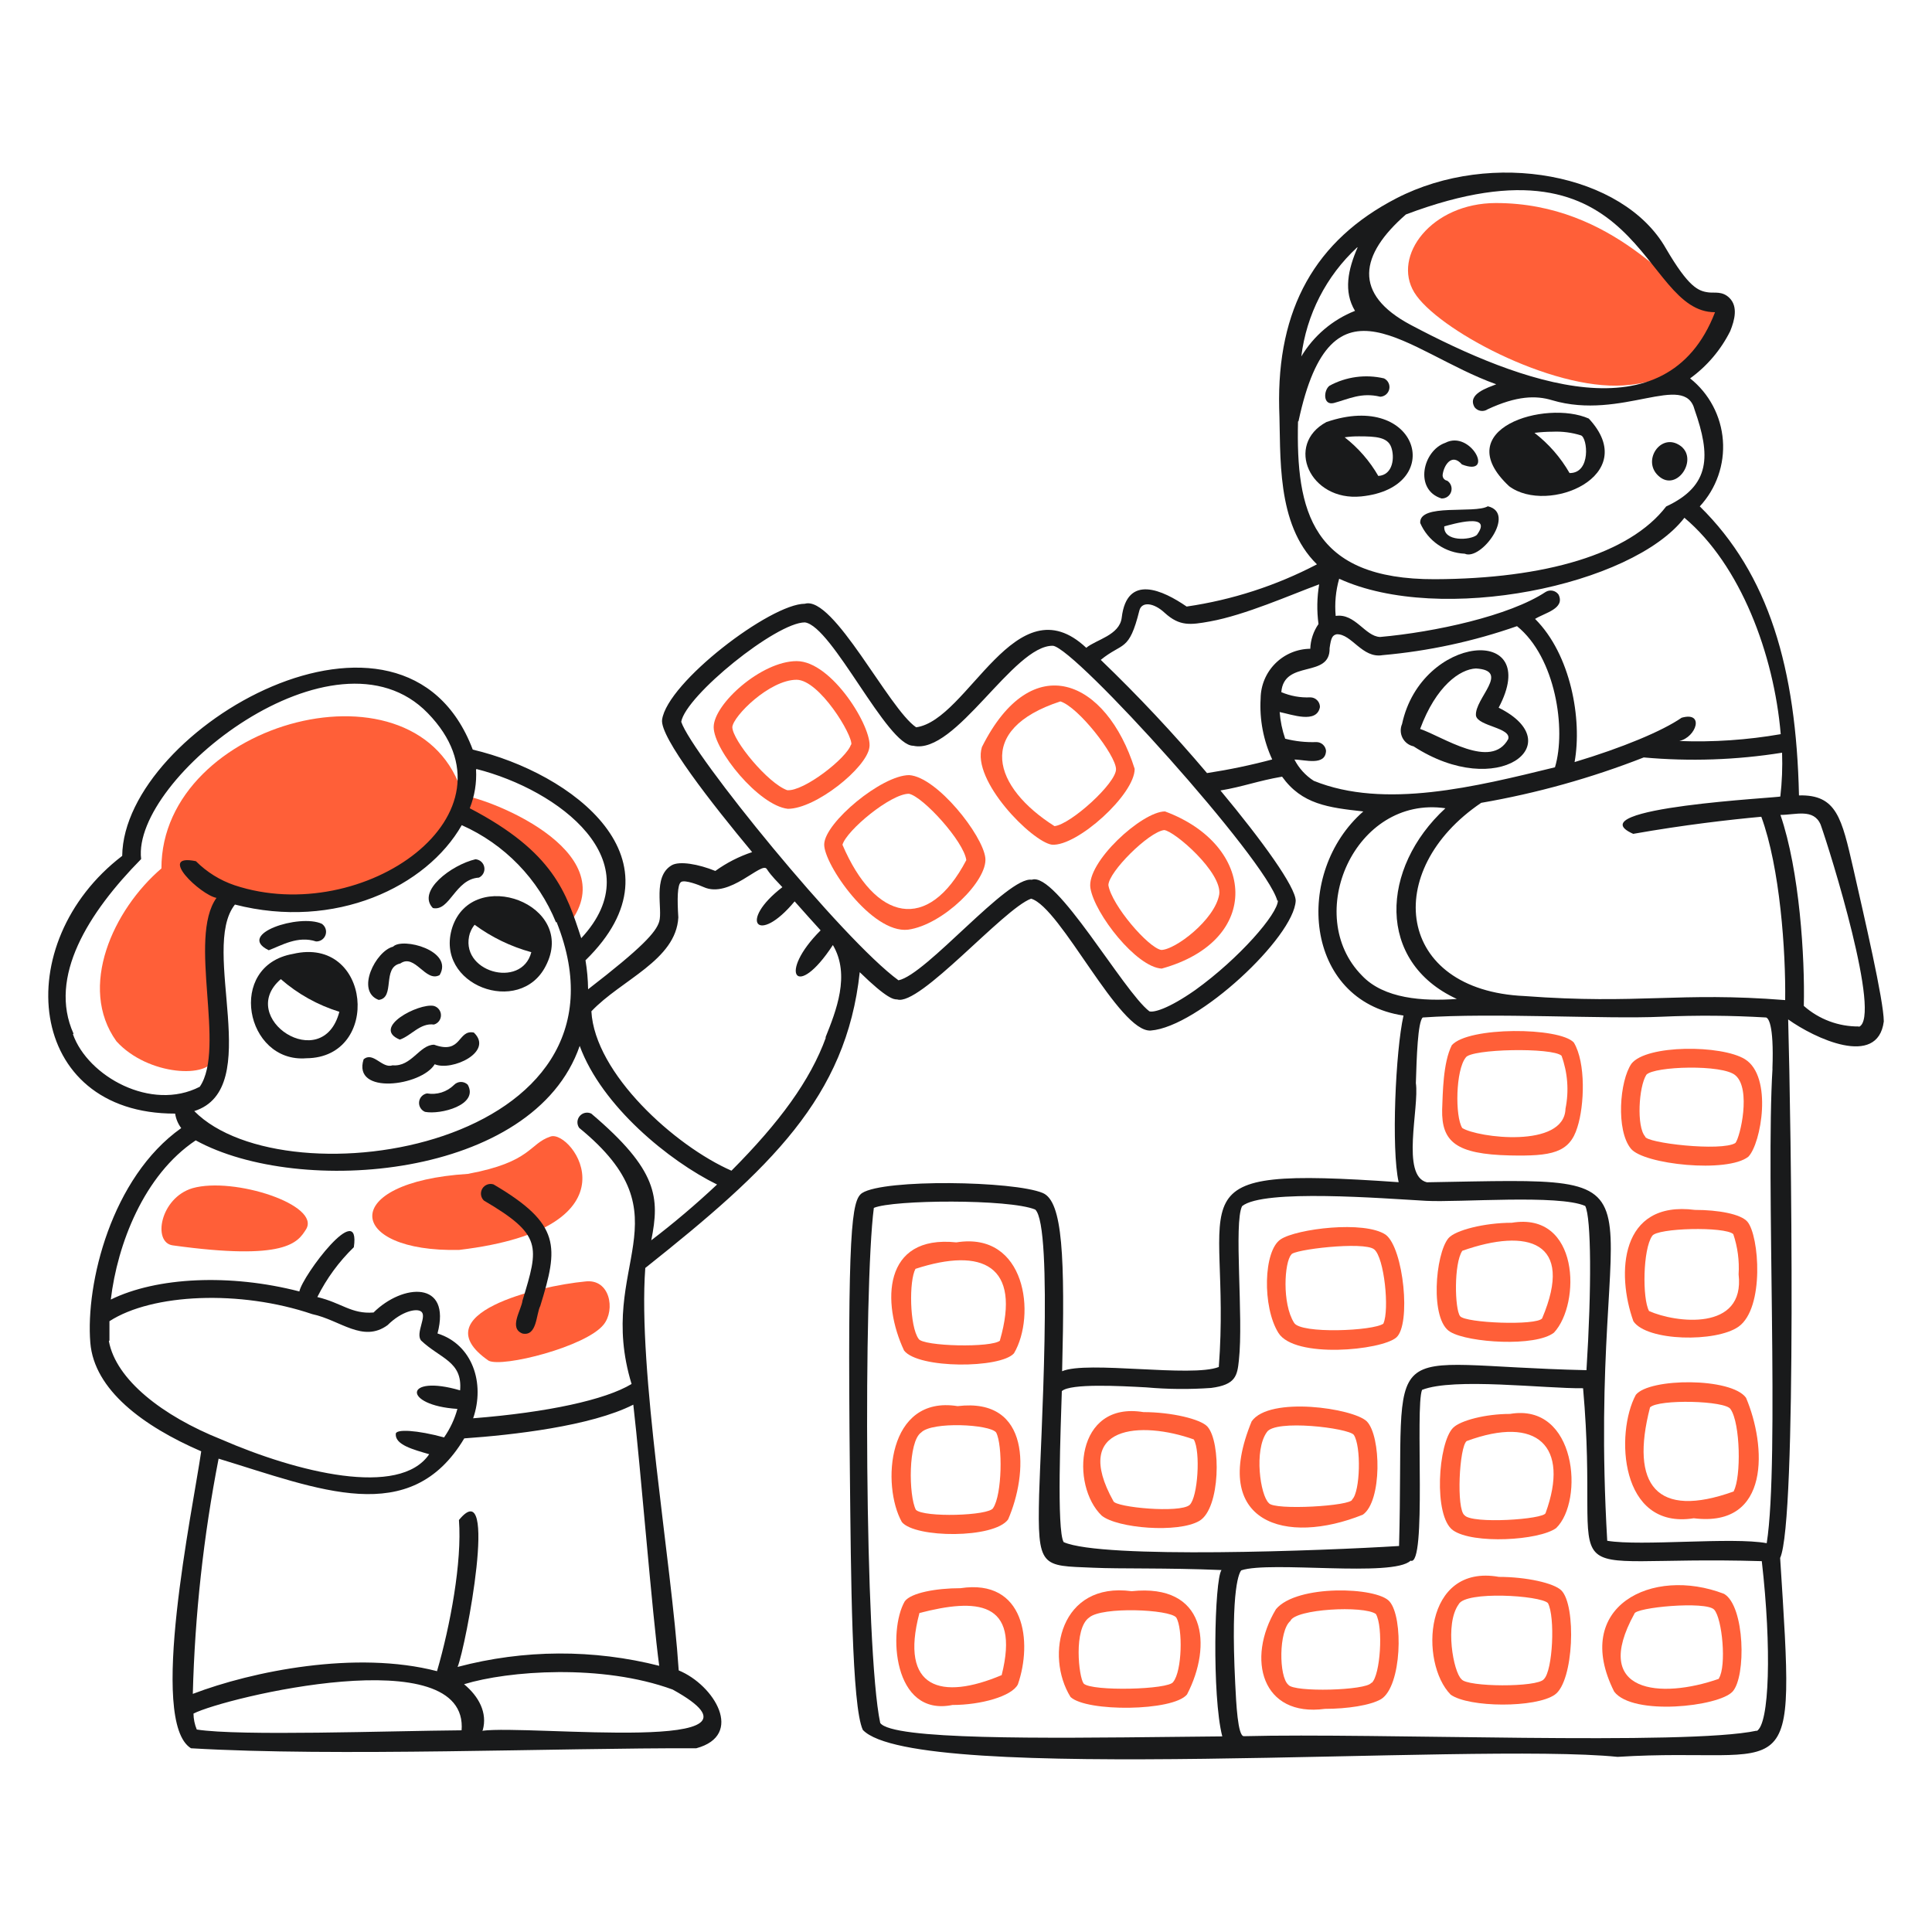 <svg width="120" height="120" viewBox="0 0 120 120" fill="none" xmlns="http://www.w3.org/2000/svg">
<path d="M54 46.422C54.198 45.221 51.678 41.063 49.482 41.063C47.286 41.063 44.328 43.733 44.328 45.161C44.328 46.59 47.136 50.039 48.936 50.237C50.664 50.237 53.82 47.7 54 46.422ZM52.854 46.248C52.596 47.087 49.914 49.175 48.894 49.08C47.694 48.654 45.492 45.977 45.486 45.161C45.534 44.483 47.796 42.221 49.482 42.221C50.898 42.239 52.968 45.66 52.878 46.248H52.854Z" fill="#FF5F38"/>
<path d="M59.658 98.645C58.14 98.645 56.58 98.933 56.196 99.461C55.152 101.261 55.434 106.661 59.16 105.899C60.906 105.899 62.844 105.365 63.222 104.621C64.134 101.999 63.672 98.039 59.658 98.645ZM62.214 104.045C58.476 105.623 55.854 104.909 57.108 100.187C60.6 99.281 63.39 99.371 62.214 104.051V104.045Z" fill="#FF5F38"/>
<path d="M107.088 98.999C102.612 97.266 97.602 99.785 100.26 105.071C101.424 106.595 106.752 106.001 107.61 105.071C108.468 104.141 108.378 99.755 107.088 98.999ZM106.764 104.273C103.164 105.539 98.79 105.179 101.514 100.235C101.55 99.84 105.966 99.425 106.47 99.978C106.974 100.529 107.244 103.481 106.764 104.243V104.273Z" fill="#FF5F38"/>
<path d="M56.401 57.744C58.573 57.444 61.357 54.696 61.201 53.286C61.045 51.876 58.201 48.258 56.473 48.144C54.769 48.144 51.235 51.084 51.193 52.434C51.151 53.658 54.139 58.002 56.401 57.744ZM52.327 52.47C52.579 51.576 55.327 49.296 56.455 49.302C57.331 49.476 59.869 52.266 60.019 53.424C57.637 57.972 54.355 57.216 52.327 52.47Z" fill="#FF5F38"/>
<path d="M105.276 75.149C100.596 74.549 100.392 79.121 101.454 82.067C102.294 83.315 106.59 83.387 107.982 82.403C109.608 81.251 109.272 76.751 108.534 75.881C108.12 75.401 106.716 75.149 105.276 75.149ZM102.426 81.431C102 80.657 102.042 77.591 102.618 76.769C102.9 76.265 107.154 76.169 107.658 76.655C107.929 77.458 108.041 78.306 107.988 79.151C108.402 82.721 104.058 82.163 102.426 81.431Z" fill="#FF5F38"/>
<path d="M101.604 86.635C100.326 88.993 100.578 95.034 105.204 94.302C110.004 94.903 109.704 89.772 108.45 86.82C107.544 85.549 102.45 85.579 101.604 86.635ZM107.688 92.635C102.888 94.362 101.238 92.251 102.486 87.415C103.008 86.892 107.196 86.989 107.49 87.528C108.102 88.41 108.15 91.746 107.688 92.605V92.635Z" fill="#FF5F38"/>
<path d="M36.348 79.595C33.438 79.871 26.148 81.605 30.348 84.515C31.2 84.959 36.402 83.645 37.494 82.271C38.232 81.353 37.89 79.403 36.348 79.595Z" fill="#FF5F38"/>
<path d="M101.334 66.066C100.596 67.128 100.362 70.206 101.298 71.346C102.096 72.33 107.298 72.876 108.594 71.844C109.386 71.034 110.124 66.876 108.384 65.79C106.926 64.89 102.264 64.878 101.334 66.066ZM107.79 66.792C108.78 67.632 108.09 70.626 107.79 70.992C106.944 71.538 102.174 70.992 102.18 70.584C101.646 69.984 101.778 67.512 102.258 66.756C102.738 66.222 107.01 66.096 107.79 66.792Z" fill="#FF5F38"/>
<path d="M13.302 65.694C14.076 63.468 12.504 56.862 14.166 55.494C18.9 56.694 25.314 55.386 28.494 50.58C33.678 52.566 35.01 57.78 35.01 57.78C39.318 53.13 30.6 49.656 28.746 49.404C26.202 40.5 10.014 44.706 10.026 53.94C7.026 56.508 4.824 61.32 7.23 64.674C9.186 66.834 13.062 67.014 13.302 65.694Z" fill="#FF5F38"/>
<path d="M34.2 70.59C32.85 71.034 33.042 72.174 29.058 72.912C20.97 73.422 21.498 77.796 28.524 77.634C39.978 76.266 35.544 70.146 34.2 70.59Z" fill="#FF5F38"/>
<path d="M11.958 73.8C9.942 74.4 9.462 77.178 10.728 77.352C17.778 78.33 18.492 77.16 19.002 76.368C19.974 74.844 14.52 73.074 11.958 73.8Z" fill="#FF5F38"/>
<path d="M71.022 87.708C66.78 87.012 66.492 92.268 68.424 94.134C69.384 94.926 73.182 95.238 74.496 94.464C75.81 93.69 75.846 89.568 75 88.614C74.58 88.14 72.75 87.708 71.022 87.708ZM73.89 93.474C73.29 94.002 69.288 93.624 69.156 93.24C66.51 88.494 70.902 88.248 74.148 89.406C74.58 90.156 74.4 93 73.89 93.474Z" fill="#FF5F38"/>
<path d="M93.103 97.943C88.416 97.109 88.165 103.283 90.103 105.257C91.237 106.067 95.394 106.091 96.576 105.257C97.758 104.423 97.915 99.719 96.978 98.783C96.522 98.327 94.8 97.943 93.103 97.943ZM95.892 104.297C95.502 104.819 91.093 104.789 90.775 104.297C90.276 103.859 89.719 100.871 90.6 99.647C91.02 98.801 95.659 99.089 96.144 99.569C96.6 100.409 96.451 103.763 95.892 104.297Z" fill="#FF5F38"/>
<path d="M72.36 50.399C70.932 50.399 67.464 53.561 67.728 55.163C67.992 56.765 70.584 60.077 72.156 60.161C78.444 58.415 78 52.487 72.36 50.399ZM75.726 55.565C75.45 57.131 72.996 58.997 72.126 59.003C71.316 58.859 69.054 56.231 68.844 54.983C68.844 54.167 71.34 51.677 72.306 51.557C72.93 51.599 75.948 54.203 75.726 55.577V55.565Z" fill="#FF5F38"/>
<path d="M90.174 64.92C89.622 66.012 89.616 67.92 89.574 68.916C89.532 70.932 90.456 71.688 93.774 71.766C96.348 71.82 97.488 71.622 97.974 70.014C98.412 68.664 98.508 66 97.752 64.752C96.864 63.792 91.2 63.756 90.174 64.92ZM97.236 68.862C97.164 71.358 91.758 70.662 90.822 70.062C90.366 69.33 90.414 66.462 91.038 65.688C91.344 65.142 96.438 65.046 96.99 65.574C97.373 66.627 97.458 67.764 97.236 68.862Z" fill="#FF5F38"/>
<path d="M79.254 99.948C77.388 103.044 78.378 106.668 82.296 106.14C83.676 106.14 85.11 105.924 85.776 105.54C87.072 104.748 87.18 100.458 86.304 99.468C85.524 98.562 80.544 98.4 79.254 99.948ZM85.17 104.526C84.864 105 80.37 105.126 80.022 104.646C79.422 104.136 79.422 101.292 80.148 100.68C80.442 99.93 84.708 99.708 85.458 100.248C85.932 101.052 85.734 104.052 85.2 104.526H85.17Z" fill="#FF5F38"/>
<path d="M86.07 76.692C84.739 75.792 80.526 76.326 79.549 76.974C78.469 77.676 78.397 81.174 79.404 82.788C80.412 84.402 85.794 83.874 86.725 83.076C87.654 82.278 87.186 77.538 86.07 76.692ZM85.927 82.212C85.326 82.668 80.772 82.866 80.376 82.158C79.621 80.958 79.776 78.396 80.203 77.928C80.269 77.616 84.715 77.088 85.35 77.598C85.987 78.108 86.305 81.366 85.927 82.2V82.212Z" fill="#FF5F38"/>
<path d="M100.83 23.939C106.506 23.573 107.148 18.809 107.148 18.809C107.148 18.809 106.854 18.977 105.474 18.611C104.094 18.245 100.284 12.611 92.916 12.611C88.908 12.611 86.454 15.899 87.846 18.167C89.238 20.435 96.312 24.233 100.83 23.939Z" fill="#FF5F38"/>
<path d="M84.648 94.08C85.848 93.246 85.788 89.19 84.894 88.284C84.066 87.468 78.84 86.7 77.742 88.284C75.138 94.614 79.872 96 84.648 94.08ZM78.81 93.36C78.276 92.874 77.88 90.078 78.684 88.956C79.188 88.14 83.736 88.692 84.084 89.118C84.558 89.814 84.486 92.658 83.988 93.132C84 93.54 79.128 93.828 78.81 93.36Z" fill="#FF5F38"/>
<path d="M59.4 77.166C54.81 76.68 54.768 80.94 56.154 83.886C57.042 85.026 62.154 85.002 62.982 84.054C64.362 81.702 63.732 76.47 59.4 77.166ZM62.124 83.256C61.65 83.73 57.294 83.628 57.054 83.154C56.496 82.38 56.454 79.554 56.862 78.81C61.02 77.454 63.45 78.6 62.106 83.256H62.124Z" fill="#FF5F38"/>
<path d="M62.616 94.374C63.852 91.531 64.068 86.784 59.478 87.337C55.092 86.641 54.75 92.275 56.016 94.537C56.832 95.538 61.752 95.575 62.616 94.374ZM57.216 88.975C57.882 88.278 61.5 88.465 61.872 88.975C62.286 89.754 62.244 92.832 61.686 93.666C61.44 94.153 57.36 94.266 56.886 93.775C56.436 92.904 56.4 89.532 57.216 88.975Z" fill="#FF5F38"/>
<path d="M90.084 82.728C91.206 83.4 95.382 83.67 96.522 82.77C98.196 80.97 98.112 75.246 93.9 75.948C92.202 75.948 90.384 76.41 89.964 76.908C89.148 77.886 88.8 81.996 90.084 82.728ZM90.828 77.688C94.878 76.26 97.818 77.088 95.784 81.888C95.424 82.35 91.026 82.176 90.69 81.75C90.354 81.324 90.294 78.468 90.828 77.688Z" fill="#FF5F38"/>
<path d="M70.476 47.754C68.736 42.222 64.104 40.176 60.99 46.398C60.324 48.486 64.104 52.285 65.334 52.465C66.894 52.59 70.488 49.344 70.476 47.754ZM65.496 51.312C61.704 48.912 60.51 45.312 65.862 43.566C66.99 43.92 69.294 46.891 69.318 47.767C69.342 48.642 66.486 51.216 65.496 51.312Z" fill="#FF5F38"/>
<path d="M93.786 87.821C92.268 87.821 90.702 88.229 90.252 88.685C89.322 89.621 89.016 94.181 90.252 95.051C91.488 95.921 95.586 95.687 96.654 94.913C98.4 93.233 97.932 87.113 93.786 87.821ZM96 93.977C95.91 94.373 91.416 94.673 90.966 94.115C90.444 93.755 90.636 89.861 91.098 89.507C95.484 87.887 97.512 89.813 96 93.977Z" fill="#FF5F38"/>
<path d="M70.29 98.832C65.856 98.232 64.89 102.816 66.492 105.402C67.476 106.338 72.858 106.302 73.728 105.246C75.324 102.174 74.904 98.34 70.29 98.832ZM72.87 104.466C72.624 104.952 67.794 105.066 67.308 104.568C67.002 104.172 66.666 101.148 67.656 100.464C68.442 99.78 72.636 99.954 73.056 100.464C73.476 101.142 73.422 103.8 72.87 104.466Z" fill="#FF5F38"/>
<path d="M90.978 34.392C91.992 34.848 94.194 31.866 92.412 31.446C91.584 31.926 88.134 31.242 88.212 32.484C88.448 33.03 88.832 33.499 89.321 33.836C89.81 34.174 90.385 34.366 90.978 34.392ZM89.706 32.694C90.174 32.568 92.79 31.788 91.728 33.228C91.338 33.558 89.64 33.672 89.706 32.694Z" fill="#191A1B"/>
<path d="M82.848 25.032C83.766 24.786 84.552 24.354 85.734 24.642C85.867 24.635 85.994 24.584 86.095 24.497C86.196 24.41 86.265 24.291 86.291 24.161C86.317 24.03 86.299 23.894 86.239 23.775C86.18 23.656 86.082 23.56 85.962 23.502C84.817 23.234 83.612 23.396 82.578 23.958C82.2 24.246 82.164 25.2 82.848 25.032Z" fill="#191A1B"/>
<path d="M115.11 53.94C114.39 50.82 114.084 49.344 111.738 49.404C111.564 41.52 109.872 35.67 105.576 31.452C106.085 30.903 106.475 30.255 106.722 29.549C106.969 28.842 107.068 28.092 107.011 27.346C106.955 26.6 106.745 25.873 106.395 25.212C106.045 24.55 105.562 23.968 104.976 23.502C106.03 22.739 106.884 21.732 107.466 20.568C107.748 19.872 107.958 19.038 107.418 18.504C106.974 18.066 106.494 18.21 106.128 18.162C105.48 18.084 104.88 17.838 103.47 15.426C100.818 10.764 92.67 9.252 86.73 12.318C81.69 14.922 79.308 19.182 79.452 25.35C79.566 28.278 79.236 32.55 81.798 35.052C79.267 36.376 76.531 37.263 73.704 37.674C72.24 36.666 69.996 35.61 69.672 38.364C69.54 39.462 68.064 39.732 67.47 40.236C63.078 36.114 60.15 44.73 56.904 45.174C55.2 44.028 51.774 36.972 49.992 37.5C47.856 37.5 41.454 42.378 41.124 44.7C40.974 45.786 44.226 49.932 46.716 52.926C45.899 53.198 45.128 53.592 44.43 54.096C43.38 53.67 42.192 53.46 41.712 53.748C40.512 54.462 41.178 56.472 40.944 57.246C40.74 57.906 39.894 58.848 36.528 61.446C36.52 60.843 36.466 60.241 36.366 59.646C42.756 53.4 35.502 48 29.364 46.56C25.08 35.238 7.686 45.21 7.59 53.16C0.534 58.56 1.59 69.186 10.878 69.168C10.928 69.495 11.058 69.804 11.256 70.068C6.918 73.14 5.31 79.722 5.61 83.4C5.85 86.328 8.892 88.584 12.498 90.144C11.964 93.822 9.192 106.944 11.862 108.588C20.898 109.122 34.62 108.558 43.248 108.588C46.248 107.778 44.37 104.664 42.156 103.752C41.7 96.852 39.606 85.152 40.08 78.756C47.826 72.6 52.566 68.16 53.4 60.384C55.128 62.07 55.524 62.076 55.722 62.076C57.108 62.532 62.322 56.448 64.044 55.818C65.892 56.358 69.51 64.152 71.478 64.008C74.436 63.78 80.364 58.206 80.478 55.95C80.478 55.098 78.414 52.236 75.804 49.098C77.208 48.864 78.126 48.498 79.632 48.24C80.862 49.956 82.494 50.16 84.678 50.4C80.34 54.192 80.982 62.154 87.174 63.078C86.682 65.25 86.406 71.376 86.874 73.428C72.306 72.414 76.53 74.028 75.702 84.906C74.01 85.572 67.506 84.498 65.97 85.17C66.15 78.084 66.012 74.628 64.77 74.1C62.97 73.344 54.918 73.218 53.55 74.1C52.896 74.532 52.632 76.302 52.788 91.5C52.854 97.86 52.902 105.972 53.592 107.448C56.874 110.916 91.362 108.204 100.47 109.122C111.468 108.432 111.528 111.828 110.568 96.768C111.618 94.47 111.246 69.696 111.066 63.318C112.674 64.47 116.628 66.36 117.006 63.444C117 62.124 115.8 57 115.11 53.94ZM110.604 45.6C108.525 45.962 106.413 46.105 104.304 46.026C105.366 45.786 105.882 44.172 104.448 44.58C103.248 45.408 100.776 46.44 97.8 47.334C98.28 44.682 97.566 40.65 95.346 38.442C95.946 38.064 97.23 37.806 96.804 36.93C96.716 36.806 96.583 36.72 96.434 36.69C96.285 36.66 96.13 36.688 96 36.768C93.75 38.256 89.094 39.264 85.716 39.564C84.78 39.522 84.174 38.076 82.962 38.256C82.891 37.479 82.964 36.696 83.178 35.946C89.472 38.832 101.376 36.372 104.622 32.16C108.102 35.082 110.184 40.632 110.604 45.6ZM87.324 13.32C102.096 7.746 101.862 19.41 106.524 19.392C103.524 27.192 94.398 23.772 87.63 20.184C84 18.258 84.456 15.822 87.324 13.32ZM84.324 15.366C83.724 16.74 83.436 18.108 84.162 19.308C82.768 19.859 81.596 20.854 80.826 22.14C81.145 19.543 82.374 17.143 84.294 15.366H84.324ZM80.652 26.166C82.716 16.458 87.348 21.87 92.934 23.868C92.418 24.078 91.104 24.468 91.59 25.296C91.684 25.416 91.82 25.496 91.97 25.519C92.121 25.542 92.274 25.508 92.4 25.422C94.2 24.582 95.4 24.552 96.402 24.858C100.734 26.148 104.646 23.058 105.258 25.458C106.248 28.278 106.272 30.162 103.488 31.458C101.214 34.422 95.964 35.946 89.13 35.976C81.456 36 80.49 31.722 80.622 26.178L80.652 26.166ZM29.598 47.766C34.704 49.062 40.566 53.478 36.102 58.272C35.178 55.452 34.398 52.926 29.178 50.202C29.48 49.44 29.614 48.621 29.568 47.802L29.598 47.766ZM34.566 57.258C40.158 71.244 17.766 74.784 12.066 69.012C16.464 67.614 12.39 58.95 14.592 56.184C20.82 57.786 26.496 55.08 28.68 51.252C31.34 52.433 33.439 54.599 34.536 57.294L34.566 57.258ZM4.566 64.2C2.982 60.684 5.472 56.7 8.766 53.358C8.166 48.348 20.808 38.358 26.568 44.292C32.64 50.526 22.56 57.642 14.568 54.984C13.664 54.678 12.842 54.166 12.168 53.49C9.714 52.986 12.456 55.584 13.446 55.77C11.646 58.29 14.046 65.1 12.408 67.5C9.396 69.054 5.454 66.852 4.53 64.236L4.566 64.2ZM6.798 83.262V82.062C9.45 80.346 14.91 80.1 19.398 81.624C21.132 81.99 22.536 83.424 24.072 82.308C24.954 81.432 25.872 81.252 26.148 81.456C26.556 81.726 25.794 82.782 26.148 83.256C27.348 84.396 28.734 84.552 28.578 86.358C25.08 85.332 24.978 87.288 28.41 87.51C28.238 88.143 27.957 88.742 27.582 89.28C25.914 88.824 24.582 88.746 24.582 89.064C24.534 89.742 25.674 90.036 26.658 90.324C24.816 93.03 18.462 91.458 13.734 89.4C10.092 87.948 7.2 85.692 6.762 83.298L6.798 83.262ZM28.704 107.472C24.114 107.508 14.904 107.844 12.222 107.424C12.091 107.11 12.022 106.774 12.018 106.434C13.914 105.45 29.172 101.766 28.668 107.508L28.704 107.472ZM29.982 107.472C30.294 106.38 29.73 105.36 28.824 104.61C31.56 103.77 37.386 103.332 41.778 104.94C49.2 109.032 32.892 107.106 29.946 107.502L29.982 107.472ZM40.986 103.476C36.862 102.424 32.536 102.445 28.422 103.536C28.938 102.27 31.002 91.362 28.506 94.41C28.704 97.014 27.966 100.98 27.144 103.8C22.116 102.492 15.666 103.8 11.976 105.21C12.103 100.304 12.639 95.417 13.578 90.6C19.812 92.496 25.488 94.95 28.836 89.34C31.836 89.13 36.702 88.584 39.336 87.246C39.786 91.128 40.512 100.278 40.95 103.506L40.986 103.476ZM40.452 77.034C40.98 74.388 40.866 72.678 36.726 69.168C36.606 69.11 36.47 69.094 36.34 69.121C36.21 69.149 36.093 69.219 36.007 69.321C35.921 69.423 35.871 69.55 35.865 69.683C35.86 69.816 35.899 69.948 35.976 70.056C42.852 75.666 36.954 78.504 39.228 85.962C37.602 86.946 34.014 87.726 29.388 88.092C30.138 85.92 29.352 83.508 27.174 82.824C28.05 79.512 25.008 79.728 23.202 81.522C21.822 81.63 21.222 80.922 19.71 80.562C20.286 79.409 21.053 78.362 21.978 77.466C22.416 74.412 18.792 79.224 18.594 80.214C14.298 79.104 9.744 79.314 6.882 80.718C7.29 77.292 8.922 72.99 12.156 70.83C18.588 74.364 33.156 73.23 36.006 64.962C37.38 68.712 41.574 72.12 44.538 73.572C43.225 74.806 41.849 75.972 40.416 77.064L40.452 77.034ZM51.3 64.434C50.328 67.116 48.408 69.72 45.432 72.714C41.904 71.166 36.942 66.672 36.732 62.814C38.586 60.852 41.988 59.646 42.132 56.982C42.06 55.872 42.066 54.93 42.306 54.78C42.546 54.63 43.422 54.972 43.704 55.098C45.312 55.83 47.304 53.484 47.622 53.97C47.94 54.456 48.312 54.786 48.594 55.104C45.828 57.234 47.07 58.74 49.356 55.986C49.956 56.658 50.484 57.258 50.97 57.786C48.294 60.456 49.452 62.184 51.732 58.698C52.83 60.558 51.93 62.796 51.264 64.458L51.3 64.434ZM79.374 55.926C79.374 56.76 76.974 59.526 74.238 61.494C72.522 62.694 71.634 62.898 71.388 62.814C69.762 61.566 65.586 54.102 64.086 54.642C62.598 54.402 57.528 60.552 55.806 60.888C52.332 58.356 42.966 46.83 42.312 44.832C42.6 43.2 48.21 38.658 49.992 38.658C51.69 38.88 55.098 46.338 56.724 46.32C59.352 46.92 62.94 40.062 65.4 40.11C66.798 40.26 78.66 53.4 79.338 55.95L79.374 55.926ZM79.062 47.16C77.715 47.521 76.349 47.807 74.97 48.018C72.892 45.562 70.689 43.215 68.37 40.986C69.744 39.864 70.122 40.518 70.77 37.914C70.914 37.356 71.652 37.416 72.354 38.076C73.272 38.904 73.926 38.82 75.156 38.598C77.34 38.202 80.142 36.954 81.936 36.294C81.798 37.109 81.784 37.941 81.894 38.76C81.58 39.212 81.402 39.746 81.384 40.296C80.569 40.304 79.789 40.631 79.212 41.208C78.635 41.785 78.308 42.565 78.3 43.38C78.223 44.689 78.472 45.996 79.026 47.184L79.062 47.16ZM81.6 48.498C81.091 48.172 80.677 47.716 80.4 47.178C81.036 47.178 82.326 47.598 82.362 46.632C82.347 46.484 82.277 46.346 82.166 46.246C82.055 46.146 81.911 46.091 81.762 46.092C81.109 46.115 80.457 46.045 79.824 45.882C79.64 45.347 79.525 44.79 79.482 44.226C80.238 44.376 81.792 44.97 81.984 43.914C81.984 43.755 81.921 43.602 81.808 43.49C81.696 43.377 81.543 43.314 81.384 43.314C80.767 43.343 80.152 43.232 79.584 42.99C79.752 40.932 82.632 42.168 82.584 40.254C82.674 39.618 82.752 39.456 83.022 39.396C83.952 39.354 84.606 40.914 85.878 40.692C88.724 40.441 91.528 39.836 94.224 38.892C96.624 40.83 97.29 45.3 96.582 47.658C91.674 48.858 85.992 50.28 81.6 48.498ZM84.6 60.6C80.886 56.85 84.15 49.386 89.778 50.202C85.74 53.916 85.47 59.742 90.486 62.046C88.38 62.202 85.956 62.034 84.6 60.6ZM65.958 86.4C66.498 85.92 69.558 86.082 71.196 86.172C72.535 86.291 73.881 86.303 75.222 86.208C76.758 86.01 76.848 85.446 76.95 84.486C77.244 81.804 76.62 75.966 77.148 74.916C78.468 73.836 85.89 74.436 88.584 74.586C90.618 74.694 96.822 74.178 98.46 74.904C98.838 75.636 98.862 80.016 98.538 85.104C85.26 84.81 87.27 82.494 86.898 96.024C82.326 96.312 68.454 96.846 66.066 95.784C65.622 95.064 65.886 88.572 65.952 86.4H65.958ZM72.972 107.88C64.746 107.97 55.416 108.072 54.672 107.016C53.7 102.492 53.634 79.878 54.276 75.024C55.476 74.514 62.676 74.46 64.296 75.126C65.442 76.122 64.614 89.982 64.542 92.832C64.428 97.44 64.68 97.236 67.896 97.374C69.6 97.452 72.396 97.374 75.87 97.518C75.432 98.118 75.27 105.348 75.918 107.85L72.972 107.88ZM109.11 107.496C104.748 108.438 85.476 107.622 77.256 107.838C76.878 107.838 76.782 105.798 76.722 104.58C76.416 98.466 77.01 97.626 77.1 97.536C78.9 96.936 86.52 97.986 87.612 96.936C88.638 97.362 87.882 87.414 88.326 86.328C90.294 85.548 95.958 86.256 98.328 86.226C99.498 99.426 95.466 96.552 109.428 96.966C110.046 102.36 109.908 107.13 109.104 107.52L109.11 107.496ZM110.094 66.366C109.668 73.218 110.544 90.726 109.734 95.85C107.598 95.454 101.934 96.054 99.828 95.7C98.472 72.432 105.12 73.152 88.626 73.434C87 73.038 88.164 68.79 87.942 67.272C87.99 65.67 88.062 63.468 88.368 63.198C92.664 62.892 99.768 63.312 103.212 63.15C105.373 63.054 107.538 63.07 109.698 63.198C109.8 63.234 110.196 63.498 110.088 66.39L110.094 66.366ZM110.886 62.118C104.25 61.59 101.844 62.4 94.686 61.866C86.7 61.512 85.788 54.066 91.998 49.866C95.451 49.269 98.834 48.324 102.096 47.046C104.961 47.305 107.847 47.206 110.688 46.752C110.72 47.66 110.684 48.568 110.58 49.47C110.706 49.542 97.77 50.16 101.442 51.792C104.598 51.234 107.442 50.91 109.398 50.73C110.556 53.88 110.922 59.07 110.88 62.142L110.886 62.118ZM115.464 63.756C114.203 63.769 112.982 63.314 112.038 62.478C112.11 59.478 111.774 54.078 110.586 50.616C111.522 50.616 112.644 50.196 113.082 51.216C113.682 52.896 116.898 63.216 115.458 63.78L115.464 63.756Z" fill="#191A1B"/>
<path d="M102.996 29.544C104.196 30.684 105.684 28.266 104.148 27.558C103.038 27.048 102.036 28.65 102.996 29.544Z" fill="#191A1B"/>
<path d="M93.732 30.198C96.132 31.998 101.994 29.55 98.682 25.998C96 24.81 89.916 26.628 93.732 30.198ZM96.438 26.814C97.033 26.787 97.628 26.864 98.196 27.042C98.604 27.18 98.838 29.4 97.488 29.382C96.933 28.415 96.193 27.567 95.31 26.886C95.684 26.839 96.061 26.815 96.438 26.814Z" fill="#191A1B"/>
<path d="M89.532 30.96C89.664 30.967 89.794 30.93 89.903 30.855C90.012 30.779 90.093 30.67 90.133 30.544C90.173 30.419 90.171 30.283 90.126 30.159C90.082 30.034 89.997 29.928 89.886 29.856C89.803 29.843 89.729 29.799 89.677 29.734C89.624 29.669 89.599 29.586 89.604 29.502C89.664 28.938 90.156 28.098 90.804 28.848C92.886 29.658 91.344 26.682 89.772 27.504C88.362 27.99 87.822 30.42 89.532 30.96Z" fill="#191A1B"/>
<path d="M28.201 67.386C27.983 67.601 27.717 67.762 27.425 67.854C27.133 67.945 26.823 67.966 26.521 67.914C26.393 67.937 26.276 68.001 26.188 68.096C26.099 68.191 26.044 68.312 26.031 68.442C26.017 68.571 26.046 68.701 26.113 68.812C26.179 68.924 26.28 69.011 26.401 69.06C27.355 69.246 29.755 68.634 29.053 67.374C28.996 67.318 28.929 67.275 28.856 67.245C28.782 67.216 28.703 67.201 28.624 67.202C28.545 67.203 28.467 67.22 28.394 67.252C28.321 67.283 28.256 67.329 28.201 67.386Z" fill="#191A1B"/>
<path d="M29.43 64.133C28.41 63.935 28.698 65.519 26.964 64.889C26.052 64.889 25.56 66.275 24.384 66.168C23.736 66.395 23.184 65.291 22.584 65.796C21.876 68.04 26.184 67.457 27 66.102C28.062 66.552 30.69 65.334 29.43 64.133Z" fill="#191A1B"/>
<path d="M84.546 30.834C89.862 30.3 88.147 24.234 82.386 26.214C79.8 27.6 81.343 31.152 84.546 30.834ZM84.415 27.102C85.471 27.102 86.178 27.156 86.406 27.762C86.635 28.368 86.544 29.502 85.609 29.562C85.074 28.635 84.365 27.82 83.52 27.162C83.817 27.119 84.115 27.099 84.415 27.102Z" fill="#191A1B"/>
<path d="M26.886 56.4C27.948 56.628 28.26 54.6 29.748 54.51C29.868 54.453 29.965 54.358 30.025 54.24C30.085 54.122 30.104 53.987 30.079 53.857C30.055 53.727 29.988 53.608 29.889 53.52C29.79 53.432 29.664 53.38 29.532 53.37C28.044 53.718 25.872 55.35 26.886 56.4Z" fill="#191A1B"/>
<path d="M87.798 46.356C93.036 49.752 97.572 46.188 93.084 43.956C95.85 38.748 88.284 39.378 87.084 44.97C87.025 45.107 86.997 45.255 87.002 45.404C87.007 45.553 87.045 45.699 87.113 45.832C87.182 45.965 87.278 46.08 87.397 46.171C87.515 46.262 87.652 46.325 87.798 46.356ZM91.674 41.52C93.852 41.652 91.578 43.38 91.674 44.448C91.794 45.114 93.888 45.192 93.678 45.906C92.616 47.838 89.634 45.762 88.206 45.276C89.196 42.6 90.684 41.562 91.674 41.52Z" fill="#191A1B"/>
<path d="M30.654 73.565C30.525 73.524 30.386 73.528 30.26 73.576C30.134 73.624 30.027 73.713 29.957 73.829C29.888 73.945 29.86 74.081 29.877 74.215C29.895 74.349 29.957 74.473 30.054 74.567C33.69 76.703 33.48 77.405 32.454 80.777C32.382 81.377 31.578 82.493 32.454 82.829C33.36 83.015 33.294 81.629 33.558 81.113C34.692 77.435 34.86 76.037 30.654 73.565Z" fill="#191A1B"/>
<path d="M28.093 57.6C26.947 61.2 32.292 63.156 33.895 60C35.898 56.16 29.364 53.772 28.093 57.6ZM29.191 57.96C29.254 57.77 29.352 57.593 29.479 57.438C30.538 58.217 31.732 58.795 33.001 59.142C32.401 61.47 28.441 60.354 29.191 57.942V57.96Z" fill="#191A1B"/>
<path d="M23.52 62.106C24.57 61.986 23.706 60.084 24.864 59.844C25.776 59.202 26.43 61.044 27.306 60.564C28.2 59.046 24.996 58.2 24.414 58.8C23.34 59.064 22.068 61.56 23.52 62.106Z" fill="#191A1B"/>
<path d="M26.94 62.478C26.004 62.292 23.04 63.834 24.834 64.572C25.542 64.332 26.094 63.522 26.952 63.636C27.079 63.6 27.191 63.524 27.27 63.419C27.349 63.313 27.39 63.184 27.389 63.053C27.388 62.921 27.343 62.793 27.262 62.69C27.181 62.586 27.068 62.511 26.94 62.478Z" fill="#191A1B"/>
<path d="M16.692 59.021C17.466 58.733 18.492 58.097 19.632 58.475C19.762 58.48 19.891 58.441 19.997 58.367C20.104 58.291 20.183 58.184 20.223 58.06C20.263 57.936 20.262 57.802 20.219 57.679C20.176 57.556 20.094 57.45 19.986 57.377C18.6 56.741 14.628 58.019 16.692 59.021Z" fill="#191A1B"/>
<path d="M18.192 59.25C14.046 59.982 15.24 66.042 19.032 65.73C23.712 65.694 23.058 58.098 18.192 59.25ZM17.442 60.816C18.499 61.739 19.738 62.429 21.078 62.844C20.04 66.798 14.64 63.228 17.442 60.816Z" fill="#191A1B"/>
</svg>
